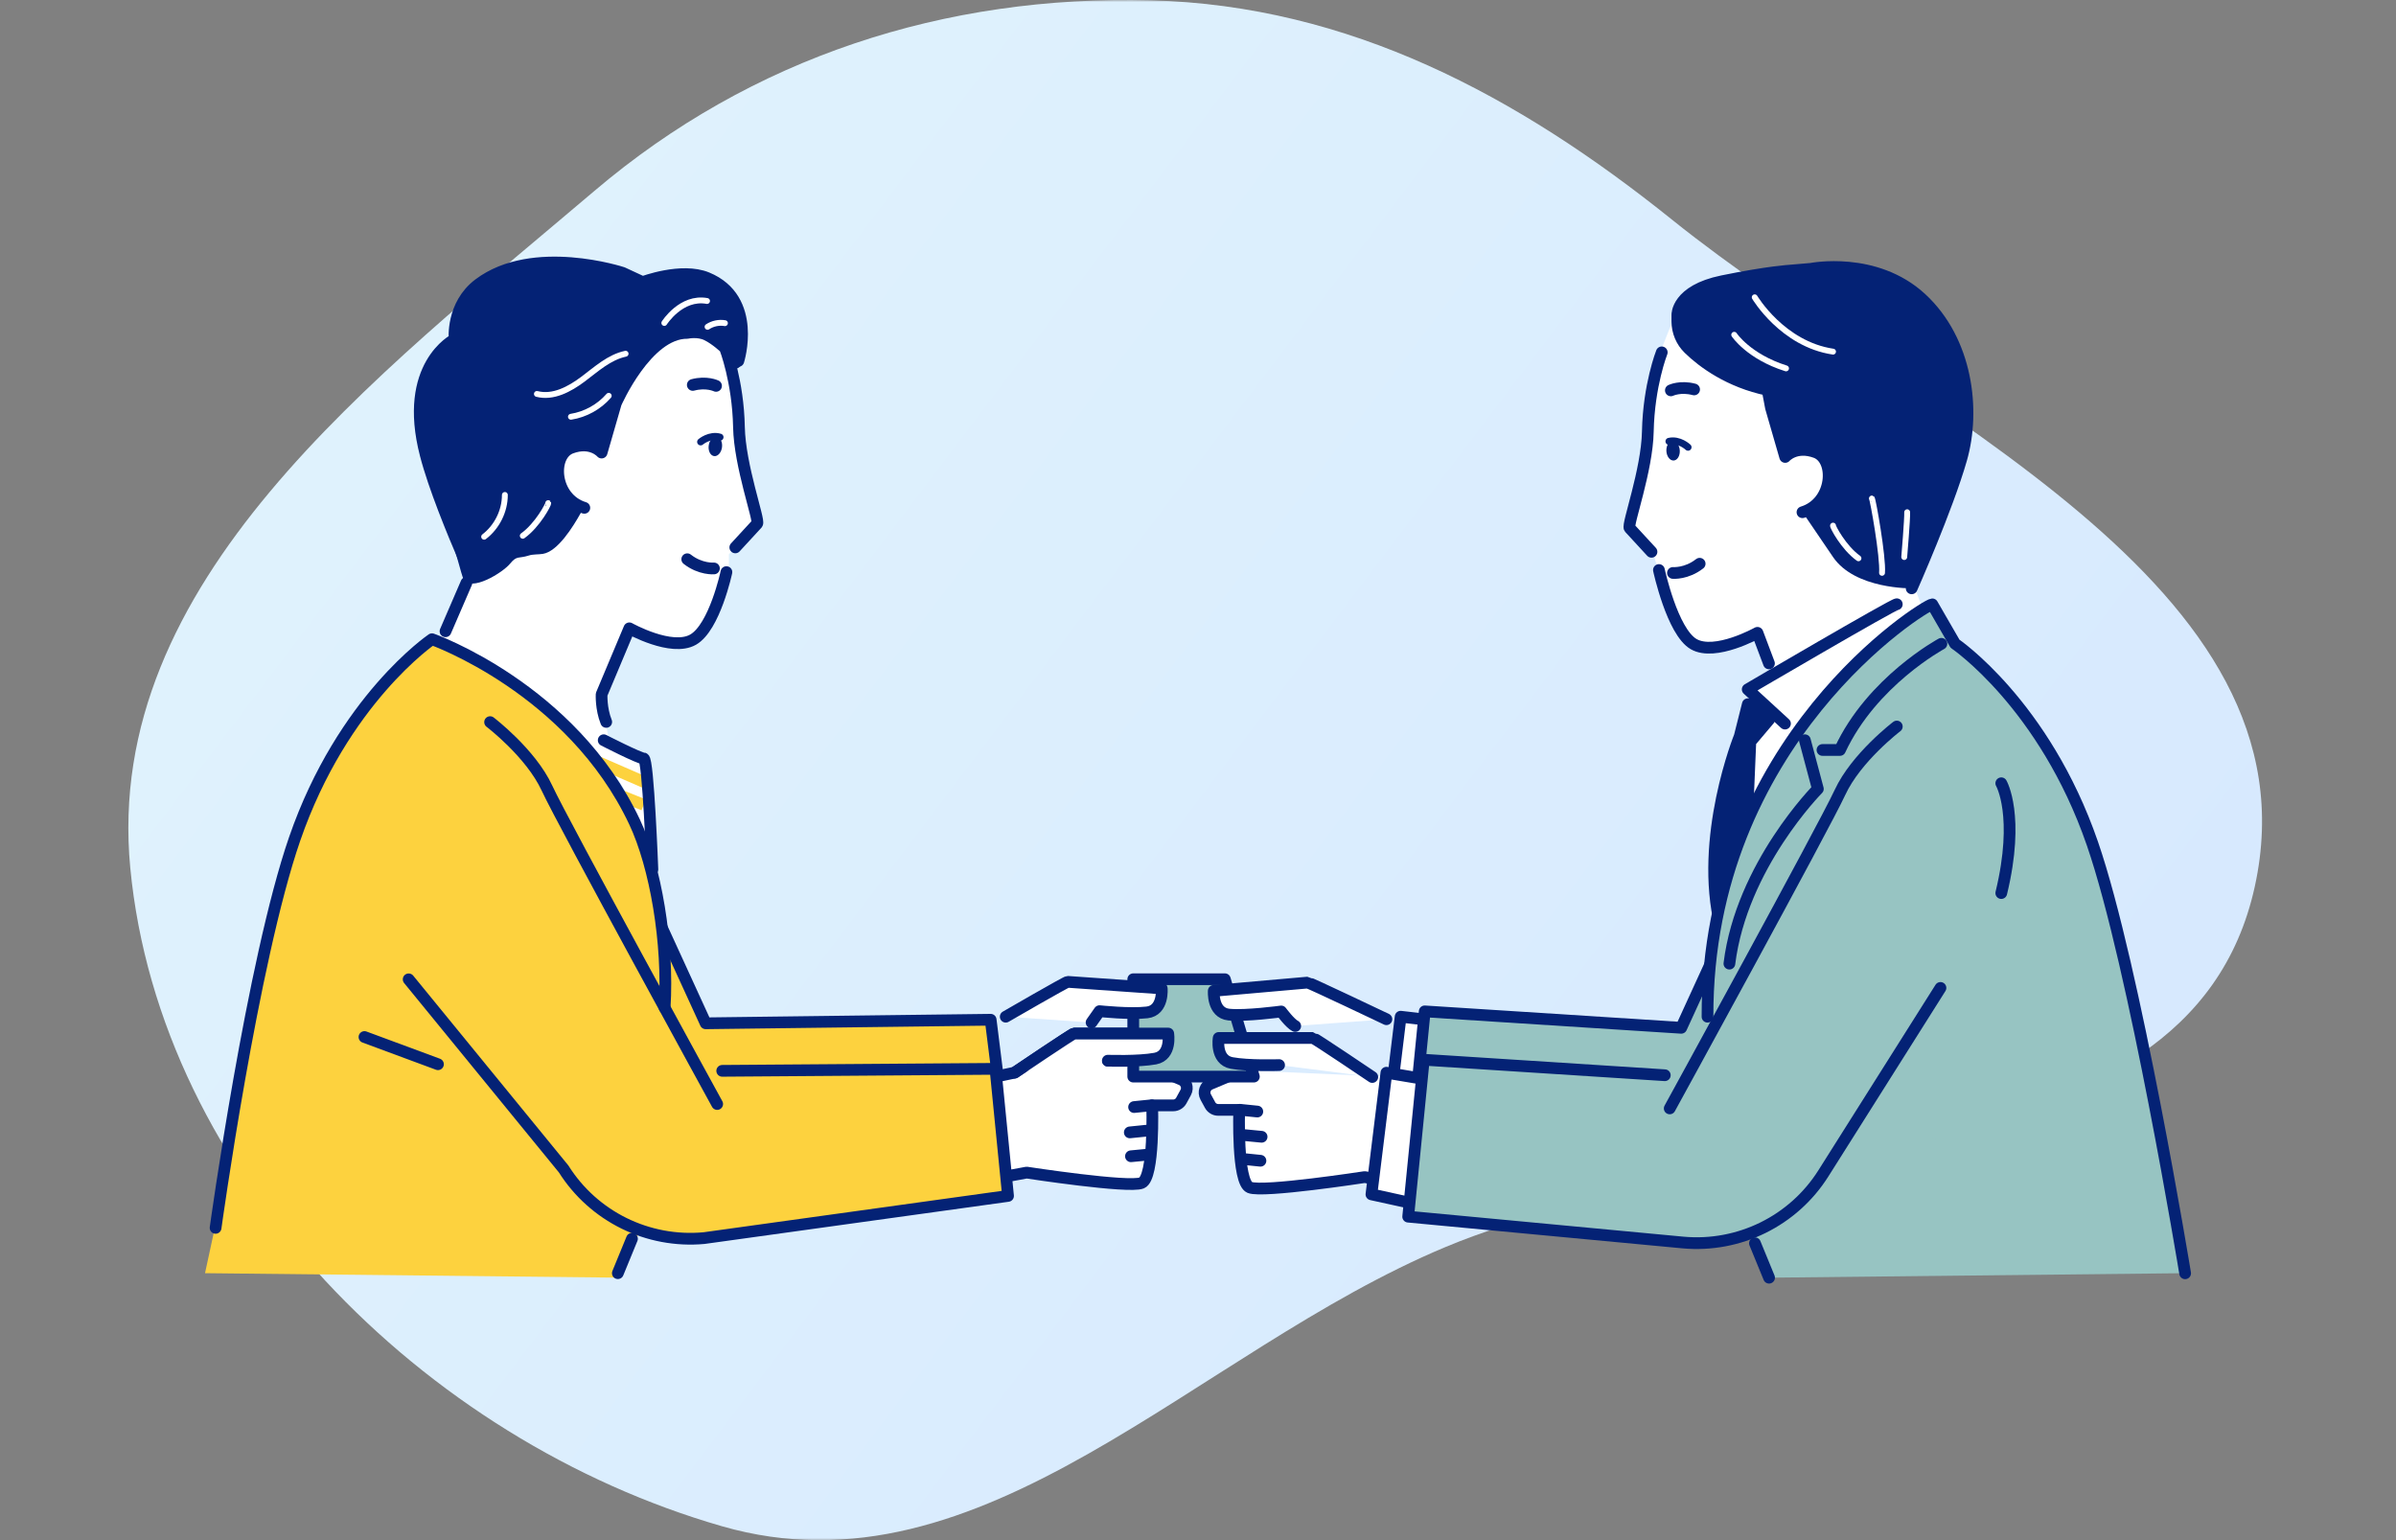 <svg width="560" height="360" viewBox="0 0 560 360" fill="none" xmlns="http://www.w3.org/2000/svg">
<rect x="0" y="0" width="560" height="360" fill="#808080" stroke="none"/>
<mask id="mask0_3098_18803" style="mask-type:alpha" maskUnits="userSpaceOnUse" x="0" y="0" width="560" height="360">
<rect width="560" height="360" fill="#D9D9D9"/>
</mask>
<g mask="url(#mask0_3098_18803)">
<path fill-rule="evenodd" clip-rule="evenodd" d="M269.049 0.078C315.346 1.31 354.652 22.324 390.76 51.327C447.374 96.8 542.588 136.341 526.988 207.261C511.397 278.141 404.921 263.501 337.942 291.446C279.233 315.941 229.837 374.356 168.71 356.743C98.993 336.656 37.337 275.073 30.446 202.848C24.055 135.872 87.662 88.19 138.93 44.622C175.683 13.388 220.833 -1.206 269.049 0.078Z" fill="url(#paint0_linear_3098_18803)"/>
<g clip-path="url(#clip0_3098_18803)">
<path d="M385.294 96.285C385.186 94.66 387.145 86.13 388.138 82.069L392.199 71.779L407.093 66.634C410.974 66.634 422.446 67.23 437.285 69.612C455.834 72.591 451.772 100.617 452.043 109.553C452.26 116.702 448.433 129.321 446.492 134.736L449.335 142.183C449.335 142.183 427.943 162.357 424.829 165.2C422.338 167.474 413.14 182.214 408.853 189.3L407.093 173.459L413.727 165.2L408.853 161.138L414.675 157.482L410.748 147.869C410.252 148.185 408.826 149.007 407.093 149.765C404.926 150.713 398.292 151.39 396.126 150.984C393.96 150.577 392.064 145.839 391.252 144.485C390.602 143.402 387.732 133.924 386.378 129.321L380.691 122.822C381.819 117.632 384.157 106.873 384.482 105.356C384.888 103.461 385.43 98.316 385.294 96.285Z" fill="white"/>
<path d="M150.492 196.035C146.226 173.491 115.711 156.176 100.986 150.337L104.082 147.725L110.709 133.243C110.627 129.683 110.513 121.043 110.709 114.955C110.955 107.345 118.073 92.985 131.083 79.116C144.093 65.247 162.872 78.011 167.29 79.116C170.825 80 171.3 82.594 171.095 83.78L173.059 104.154L176.987 122.565L170.359 129.56V133.243C170.359 134.028 167.659 141.016 166.309 144.411C165.449 145.639 163.167 148.542 160.908 150.337C158.65 152.131 150.823 148.715 147.192 146.783L140.591 163.285L142.368 173.44L150.492 177.756C152.269 193.242 154.757 218.579 150.492 196.035Z" fill="white"/>
<path d="M139.654 178.067L151.18 183.084" stroke="#FDD23E" stroke-width="2.741" stroke-miterlimit="10"/>
<path d="M142.053 184.796L150.446 188.124" stroke="#FDD23E" stroke-width="2.741" stroke-miterlimit="10"/>
<path d="M104.126 218.564L131.483 261.901C138.506 273.034 151.181 279.274 164.297 278.075L235.749 272.031L231.54 238.361L164.933 239.193L149.395 205.277L104.126 218.54V218.564Z" fill="#FDD23E" stroke="#042275" stroke-width="2.741" stroke-linecap="round" stroke-linejoin="round"/>
<path d="M268.488 249.128L276.074 252.333C277.248 252.822 277.738 254.242 277.126 255.367L276.098 257.252C275.731 257.937 274.997 258.377 274.214 258.377H269.295C269.295 258.377 269.858 275.261 266.824 276.509C263.79 277.757 239.956 274.087 239.956 274.087L230.707 275.8V252.064C231.441 251.942 237.167 250.718 237.167 250.718C237.167 250.718 250.674 241.591 251.041 241.591C251.408 241.591 273.064 241.591 273.064 241.591C273.064 241.591 273.92 246.705 270.03 247.439C266.139 248.173 258.945 247.929 258.945 247.929" fill="white"/>
<path d="M268.488 249.128L276.074 252.333C277.248 252.822 277.738 254.242 277.126 255.367L276.098 257.252C275.731 257.937 274.997 258.377 274.214 258.377H269.295C269.295 258.377 269.858 275.261 266.824 276.509C263.79 277.757 239.956 274.087 239.956 274.087L230.707 275.8V252.064C231.441 251.942 237.167 250.718 237.167 250.718C237.167 250.718 250.674 241.591 251.041 241.591C251.408 241.591 273.064 241.591 273.064 241.591C273.064 241.591 273.92 246.705 270.03 247.439C266.139 248.173 258.945 247.929 258.945 247.929" stroke="#042275" stroke-width="2.741" stroke-linecap="round" stroke-linejoin="round"/>
<path d="M269.15 258.353L265.064 258.769" stroke="#042275" stroke-width="2.741" stroke-linecap="round" stroke-linejoin="round"/>
<path d="M268.146 264.274L264.06 264.69" stroke="#042275" stroke-width="2.741" stroke-linecap="round" stroke-linejoin="round"/>
<path d="M268.415 269.878L264.329 270.269" stroke="#042275" stroke-width="2.741" stroke-linecap="round" stroke-linejoin="round"/>
<path d="M332.476 238.238L327.362 237.65L324.034 265.008L331.106 266.525" fill="white"/>
<path d="M332.476 238.238L327.362 237.65L324.034 265.008L331.106 266.525" stroke="#042275" stroke-width="2.741" stroke-linecap="round" stroke-linejoin="round"/>
<path d="M290.437 250.179L282.851 253.384C281.676 253.874 281.187 255.293 281.799 256.419L282.827 258.303C283.194 258.988 283.928 259.428 284.711 259.428H289.629C289.629 259.428 289.066 276.312 292.101 277.56C295.135 278.808 318.968 275.138 318.968 275.138L328.218 276.851L332.843 253.115C332.109 252.993 326.383 251.769 326.383 251.769" fill="white"/>
<path d="M290.437 250.179L282.851 253.384C281.676 253.874 281.187 255.293 281.799 256.419L282.827 258.303C283.194 258.988 283.928 259.428 284.711 259.428H289.629C289.629 259.428 289.066 276.312 292.101 277.56C295.135 278.808 318.968 275.138 318.968 275.138L328.218 276.851L332.843 253.115C332.109 252.993 326.383 251.769 326.383 251.769" stroke="#042275" stroke-width="2.741" stroke-linecap="round" stroke-linejoin="round"/>
<path d="M289.801 259.403L293.863 259.819" stroke="#042275" stroke-width="2.741" stroke-linecap="round" stroke-linejoin="round"/>
<path d="M290.805 265.325L294.867 265.717" stroke="#042275" stroke-width="2.741" stroke-linecap="round" stroke-linejoin="round"/>
<path d="M290.51 270.904L294.596 271.32" stroke="#042275" stroke-width="2.741" stroke-linecap="round" stroke-linejoin="round"/>
<path d="M413.473 298.654L410.169 290.603L400.626 262.928L490.969 206.354L510.716 297.601L413.473 298.654Z" fill="#97C4C2"/>
<path d="M145.16 298.654L148.463 290.603L158.006 262.928L67.664 206.354L47.917 297.601L145.16 298.654Z" fill="#FDD23E"/>
<path d="M453.749 219.616L426.392 262.952C419.369 274.086 406.694 280.326 393.578 279.127L329.345 273.083L332.991 236.403L392.942 240.244L408.48 206.329L453.749 219.592V219.616Z" fill="#97C4C2" stroke="#042275" stroke-width="2.741" stroke-linecap="round" stroke-linejoin="round"/>
<path d="M293.057 251.648H264.868V228.891H286.279L293.057 251.648Z" fill="#97C4C2" stroke="#042275" stroke-width="2.741" stroke-linecap="round" stroke-linejoin="round"/>
<path d="M421.302 119.731C428.545 117.529 429.083 107.447 424.385 105.71C419.687 103.973 417.265 106.811 417.265 106.811L413.937 95.286L413.154 91.126C399.206 88.263 391.938 78.695 392.036 78.255V73.606C392.036 73.606 391.84 67.904 402.583 65.726C413.349 63.524 418.415 63.255 418.415 63.255L423.26 62.839C423.26 62.839 438.26 59.829 449.026 69.739C459.769 79.65 461.677 95.898 458.374 107.35C455.07 118.801 446.8 137.521 446.8 137.521C446.8 137.521 433.561 137.766 428.423 130.204C423.284 122.643 421.302 119.731 421.302 119.731Z" fill="#042275"/>
<path d="M388.39 82.365C388.39 82.365 385.356 90.049 385.136 100.864C384.965 109.943 380.266 122.667 380.878 123.426L385.992 128.98" stroke="#042275" stroke-width="2.741" stroke-linecap="round" stroke-linejoin="round"/>
<path d="M387.73 133.238C387.73 133.238 390.838 147.675 395.854 150.563C400.871 153.45 410.757 147.92 410.757 147.92L413.448 155.065" stroke="#042275" stroke-width="2.741" stroke-linecap="round" stroke-linejoin="round"/>
<path d="M405.324 78.254C405.324 78.254 408.677 83.344 417.437 86.109" stroke="white" stroke-width="1.37" stroke-linecap="round" stroke-linejoin="round"/>
<path d="M428.423 122.862C428.276 123.009 430.87 128.001 434.369 130.497" stroke="white" stroke-width="1.37" stroke-linecap="round" stroke-linejoin="round"/>
<path d="M437.502 116.525C437.722 116.599 440.169 130.204 439.875 133.899" stroke="white" stroke-width="1.37" stroke-linecap="round" stroke-linejoin="round"/>
<path d="M445.748 119.73C445.821 121.223 445.062 130.204 445.062 130.204" stroke="white" stroke-width="1.37" stroke-linecap="round" stroke-linejoin="round"/>
<path d="M446.8 137.52C446.8 137.52 455.095 118.8 458.374 107.349C461.678 95.897 459.769 79.649 449.027 69.739C438.284 59.828 423.26 62.838 423.26 62.838L418.415 63.254C418.415 63.254 413.325 63.523 402.583 65.725C391.816 67.928 392.036 73.605 392.036 73.605V75.122C392.036 77.544 393.015 79.844 394.728 81.508C397.983 84.689 404.198 89.265 413.129 91.125L413.912 95.285L417.24 106.81C417.24 106.81 419.663 103.996 424.361 105.709C429.059 107.422 428.521 117.528 421.278 119.73" stroke="#042275" stroke-width="2.741" stroke-linecap="round" stroke-linejoin="round"/>
<path d="M390.519 91.248C390.519 91.248 392.745 90.172 395.951 91.028" stroke="#042275" stroke-width="2.741" stroke-linecap="round" stroke-linejoin="round"/>
<path d="M391.009 133.924C391.009 133.924 394.165 134.193 397.249 131.771" stroke="#042275" stroke-width="2.741" stroke-linecap="round" stroke-linejoin="round"/>
<path d="M443.325 141.24C442.591 141.142 408.48 161.134 408.48 161.134L417.192 169.135" stroke="#042275" stroke-width="2.741" stroke-linecap="round" stroke-linejoin="round"/>
<path d="M334.485 252.504L324.036 250.742L320.537 279.176L330.472 281.354" fill="white"/>
<path d="M334.485 252.504L324.036 250.742L320.537 279.176L330.472 281.354" stroke="#042275" stroke-width="2.741" stroke-linecap="round" stroke-linejoin="round"/>
<path d="M408.481 187.953L409.093 173.393L413.497 168.181L411.417 165.294L408.506 164.608L406.621 172.096C406.621 172.096 396.98 195.905 402.168 216.631" fill="#042275"/>
<path d="M408.481 187.953L409.093 173.393L413.497 168.181L411.417 165.294L408.506 164.608L406.621 172.096C406.621 172.096 396.98 195.905 402.168 216.631" stroke="#042275" stroke-width="2.741" stroke-linecap="round" stroke-linejoin="round"/>
<path d="M410.17 290.604L413.473 298.654" stroke="#042275" stroke-width="2.741" stroke-linecap="round" stroke-linejoin="round"/>
<path d="M136.474 118.825C136.474 118.825 136.302 118.679 136.204 118.556C135.25 117.626 133.733 117.333 132.754 116.232C130.234 113.393 128.912 106.346 133.513 104.657C138.211 102.92 140.633 105.759 140.633 105.759L143.961 94.233C143.961 94.233 147.314 85.4 151.963 81.852C154.483 79.918 163.023 75.465 168.284 80.53C170.168 82.341 170.829 86.109 172.151 86.109C174.793 86.109 175.234 73.189 170.854 68.858C167.232 65.261 161.164 65.065 157.518 64.013C155.193 63.328 150.226 65.946 150.226 65.946L142.371 62.912L134.614 61.762C134.614 61.762 119.614 58.752 108.847 68.662C106.278 71.036 106.253 79.307 106.253 79.307C106.253 79.307 100.992 83.369 98.863 89.878C97.175 95.065 98.374 102.406 99.5 106.272C101.482 113.197 102.485 118.532 105.226 125.212C106.18 127.512 107.868 134.511 108.333 135.367C109.997 138.475 117.509 133.874 119.247 131.721C120.837 129.788 121.18 130.62 123.553 129.861C124.606 129.519 125.756 129.641 126.857 129.47C130.381 128.931 133.978 123.034 135.715 119.951C136.351 118.801 137.085 119.364 136.474 118.776V118.825Z" fill="#042275"/>
<path d="M169.779 133.728C169.779 133.728 167.038 146.623 161.997 149.511C156.956 152.398 147.095 146.868 147.095 146.868L140.61 162.308C140.61 162.308 140.439 165.636 141.687 168.744" stroke="#042275" stroke-width="2.741" stroke-linecap="round" stroke-linejoin="round"/>
<path d="M109.02 136.224L104.126 147.553" stroke="#042275" stroke-width="2.741" stroke-linecap="round" stroke-linejoin="round"/>
<path d="M136.571 118.703C129.328 116.501 128.79 106.419 133.488 104.682C138.186 102.944 140.609 105.783 140.609 105.783L143.937 94.258C143.937 94.258 151.155 77.74 160.625 77.814C160.625 77.814 163.121 77.251 165.226 78.279C167.33 79.307 169.459 81.338 169.459 81.338C169.459 81.338 172.493 89.021 172.713 99.837C172.885 108.915 177.583 121.639 176.971 122.398L171.857 127.953" stroke="#042275" stroke-width="2.741" stroke-linecap="round" stroke-linejoin="round"/>
<path d="M167.354 90.196C167.354 90.196 165.127 89.119 161.922 89.975" stroke="#042275" stroke-width="2.741" stroke-linecap="round" stroke-linejoin="round"/>
<path d="M166.866 132.871C166.866 132.871 163.709 133.14 160.626 130.718" stroke="#042275" stroke-width="2.741" stroke-linecap="round" stroke-linejoin="round"/>
<path d="M155.34 235.547C156.294 220.473 153.211 202.488 148.292 192.088C133.586 160.914 100.968 149.413 100.968 149.413C100.968 149.413 80.095 163.557 68.863 196.101C58.978 224.731 50.389 287.007 50.389 287.007" fill="#FDD23E"/>
<path d="M155.34 235.547C156.294 220.473 153.211 202.488 148.292 192.088C133.586 160.914 100.968 149.413 100.968 149.413C100.968 149.413 80.095 163.557 68.863 196.101C58.978 224.731 50.389 287.007 50.389 287.007" stroke="#042275" stroke-width="2.741" stroke-linecap="round" stroke-linejoin="round"/>
<path d="M147.707 289.551L144.403 297.601" stroke="#042275" stroke-width="2.741" stroke-linecap="round" stroke-linejoin="round"/>
<path d="M172.567 84.372C172.567 84.372 177.168 69.886 165.251 64.967C159.28 62.496 150.202 65.946 150.202 65.946L145.504 63.768C145.504 63.768 124.582 56.868 111.931 66.411C105.447 71.305 106.254 79.331 106.254 79.331C106.254 79.331 94.068 85.424 99.5 106.297C101.458 113.858 105.838 124.478 108.603 130.889" stroke="#042275" stroke-width="2.741" stroke-linecap="round" stroke-linejoin="round"/>
<path d="M141.1 173.026C141.1 173.026 149.395 177.284 150.447 177.284C151.499 177.284 152.478 203.222 152.478 203.222" stroke="#042275" stroke-width="2.741" stroke-linecap="round" stroke-linejoin="round"/>
<path d="M168.8 250.302L232.666 249.837L235.602 279.543L164.542 289.404C151.426 290.603 138.751 284.364 131.728 273.23L95.513 228.915" fill="#FDD23E"/>
<path d="M168.8 250.302L232.666 249.837L235.602 279.543L164.542 289.404C151.426 290.603 138.751 284.364 131.728 273.23L95.513 228.915" stroke="#042275" stroke-width="2.741" stroke-linecap="round" stroke-linejoin="round"/>
<path d="M399.084 237.65C398.888 173.025 449.858 141.362 451.62 141.264L456.93 150.464C456.93 150.464 477.803 164.608 489.035 197.153C498.92 225.782 510.715 297.626 510.715 297.626" fill="#97C4C2"/>
<path d="M399.084 237.65C398.888 173.025 449.858 141.362 451.62 141.264L456.93 150.464C456.93 150.464 477.803 164.608 489.035 197.153C498.92 225.782 510.715 297.626 510.715 297.626" stroke="#042275" stroke-width="2.741" stroke-linecap="round" stroke-linejoin="round"/>
<path d="M389.101 251.33L332.771 247.708L329.125 284.388L393.358 290.432C406.474 291.631 419.149 285.392 426.172 274.258L453.53 230.922" fill="#97C4C2"/>
<path d="M389.101 251.33L332.771 247.708L329.125 284.388L393.358 290.432C406.474 291.631 419.149 285.392 426.172 274.258L453.53 230.922" stroke="#042275" stroke-width="2.741" stroke-linecap="round" stroke-linejoin="round"/>
<path d="M443.326 169.82C443.326 169.82 433.832 177.039 430.039 185.236C426.246 193.434 390.251 259.086 390.251 259.086" fill="#97C4C2"/>
<path d="M443.326 169.82C443.326 169.82 433.832 177.039 430.039 185.236C426.246 193.434 390.251 259.086 390.251 259.086" stroke="#042275" stroke-width="2.741" stroke-linecap="round" stroke-linejoin="round"/>
<path d="M453.75 150.489C453.75 150.489 437.502 159.225 430.039 175.302H425.952" stroke="#042275" stroke-width="2.741" stroke-linecap="round" stroke-linejoin="round"/>
<path d="M421.842 173.026L424.876 184.405C424.876 184.405 407.038 202.341 404.199 225.245" stroke="#042275" stroke-width="2.741" stroke-linecap="round" stroke-linejoin="round"/>
<path d="M320.731 251.745C320.731 251.745 307.224 242.618 306.857 242.618H284.834C284.834 242.618 283.977 247.732 287.868 248.466C291.759 249.201 298.953 248.956 298.953 248.956" fill="white"/>
<path d="M320.731 251.745C320.731 251.745 307.224 242.618 306.857 242.618H284.834C284.834 242.618 283.977 247.732 287.868 248.466C291.759 249.201 298.953 248.956 298.953 248.956" stroke="#042275" stroke-width="2.741" stroke-linecap="round" stroke-linejoin="round"/>
<path d="M324.035 238.238C324.035 238.238 306.001 229.649 305.634 229.674L283.685 231.607C283.685 231.607 283.293 236.77 287.233 237.162C291.172 237.553 299.443 236.428 299.443 236.428C299.443 236.428 301.499 239.217 302.722 239.829" fill="white"/>
<path d="M324.035 238.238C324.035 238.238 306.001 229.649 305.634 229.674L283.685 231.607C283.685 231.607 283.293 236.77 287.233 237.162C291.172 237.553 299.443 236.428 299.443 236.428C299.443 236.428 301.499 239.217 302.722 239.829" stroke="#042275" stroke-width="2.741" stroke-linecap="round" stroke-linejoin="round"/>
<path d="M235.062 237.65C235.062 237.65 249.182 229.478 249.549 229.502C249.916 229.526 271.523 231.044 271.523 231.044C271.523 231.044 272.012 236.207 268.072 236.647C264.133 237.112 256.987 236.354 256.987 236.354L255.128 238.996" fill="white"/>
<path d="M235.062 237.65C235.062 237.65 249.182 229.478 249.549 229.502C249.916 229.526 271.523 231.044 271.523 231.044C271.523 231.044 272.012 236.207 268.072 236.647C264.133 237.112 256.987 236.354 256.987 236.354L255.128 238.996" stroke="#042275" stroke-width="2.741" stroke-linecap="round" stroke-linejoin="round"/>
<path d="M237.143 250.718C237.143 250.718 250.65 241.591 251.017 241.591C251.384 241.591 273.04 241.591 273.04 241.591C273.04 241.591 273.897 246.705 270.006 247.439C266.115 248.173 258.921 247.929 258.921 247.929" fill="white"/>
<path d="M237.143 250.718C237.143 250.718 250.65 241.591 251.017 241.591C251.384 241.591 273.04 241.591 273.04 241.591C273.04 241.591 273.897 246.705 270.006 247.439C266.115 248.173 258.921 247.929 258.921 247.929" stroke="#042275" stroke-width="2.741" stroke-linecap="round" stroke-linejoin="round"/>
<path d="M114.548 168.793C114.548 168.793 124.042 176.012 127.835 184.209C131.628 192.406 167.623 258.059 167.623 258.059" stroke="#042275" stroke-width="2.741" stroke-linecap="round" stroke-linejoin="round"/>
<path d="M467.746 183.083C467.746 183.083 472.126 190.644 467.746 208.752V183.083Z" fill="#97C4C2"/>
<path d="M467.746 183.083C467.746 183.083 472.126 190.644 467.746 208.752" stroke="#042275" stroke-width="2.741" stroke-linecap="round" stroke-linejoin="round"/>
<path d="M85.185 242.398L102.363 248.761" stroke="#042275" stroke-width="2.741" stroke-linecap="round" stroke-linejoin="round"/>
<path d="M128.13 117.602C128.277 117.748 125.683 122.74 122.184 125.236" stroke="white" stroke-width="1.37" stroke-linecap="round" stroke-linejoin="round"/>
<path d="M117.999 115.693C117.999 119.462 116.14 123.181 113.154 125.457" stroke="white" stroke-width="1.37" stroke-linecap="round" stroke-linejoin="round"/>
<path d="M125.487 92.08C129.256 93.059 133.122 90.979 136.254 88.63C139.386 86.281 142.396 83.491 146.213 82.684" stroke="white" stroke-width="1.37" stroke-linecap="round" stroke-linejoin="round"/>
<path d="M133.44 97.415C136.842 96.876 140.023 95.114 142.274 92.52" stroke="white" stroke-width="1.37" stroke-linecap="round" stroke-linejoin="round"/>
<path d="M165.372 76.394C166.547 75.611 168.039 75.293 169.434 75.538" stroke="white" stroke-width="1.37" stroke-linecap="round" stroke-linejoin="round"/>
<path d="M155.267 75.49C155.267 75.49 159.206 69.25 165.25 70.351" stroke="white" stroke-width="1.37" stroke-linecap="round" stroke-linejoin="round"/>
<path d="M410.119 69.494C410.119 69.494 416.604 80.432 428.423 82.194" stroke="white" stroke-width="1.37" stroke-linecap="round" stroke-linejoin="round"/>
<path d="M168.746 104.558C168.909 103.312 168.346 102.211 167.488 102.099C166.631 101.986 165.803 102.906 165.64 104.152C165.477 105.398 166.04 106.499 166.898 106.612C167.755 106.724 168.583 105.805 168.746 104.558Z" fill="#042275"/>
<path d="M163.756 103.288C163.756 103.288 165.885 101.477 168.283 102.186" stroke="#042275" stroke-width="1.639" stroke-linecap="round" stroke-linejoin="round"/>
<path d="M391.189 107.642C392.052 107.585 392.684 106.522 392.601 105.268C392.517 104.014 391.75 103.044 390.887 103.101C390.024 103.158 389.392 104.222 389.475 105.476C389.559 106.73 390.326 107.7 391.189 107.642Z" fill="#042275"/>
<path d="M394.532 104.536C394.532 104.536 392.525 102.602 390.078 103.165" stroke="#042275" stroke-width="1.639" stroke-linecap="round" stroke-linejoin="round"/>
</g>
</g>
<defs>
<linearGradient id="paint0_linear_3098_18803" x1="50.071" y1="57.023" x2="429.543" y2="344.491" gradientUnits="userSpaceOnUse">
<stop stop-color="#E0F3FD"/>
<stop offset="1" stop-color="#D7E9FE"/>
</linearGradient>
<clipPath id="clip0_3098_18803">
<rect width="464.168" height="240" fill="white" transform="translate(47.916 60)"/>
</clipPath>
</defs>
</svg>
